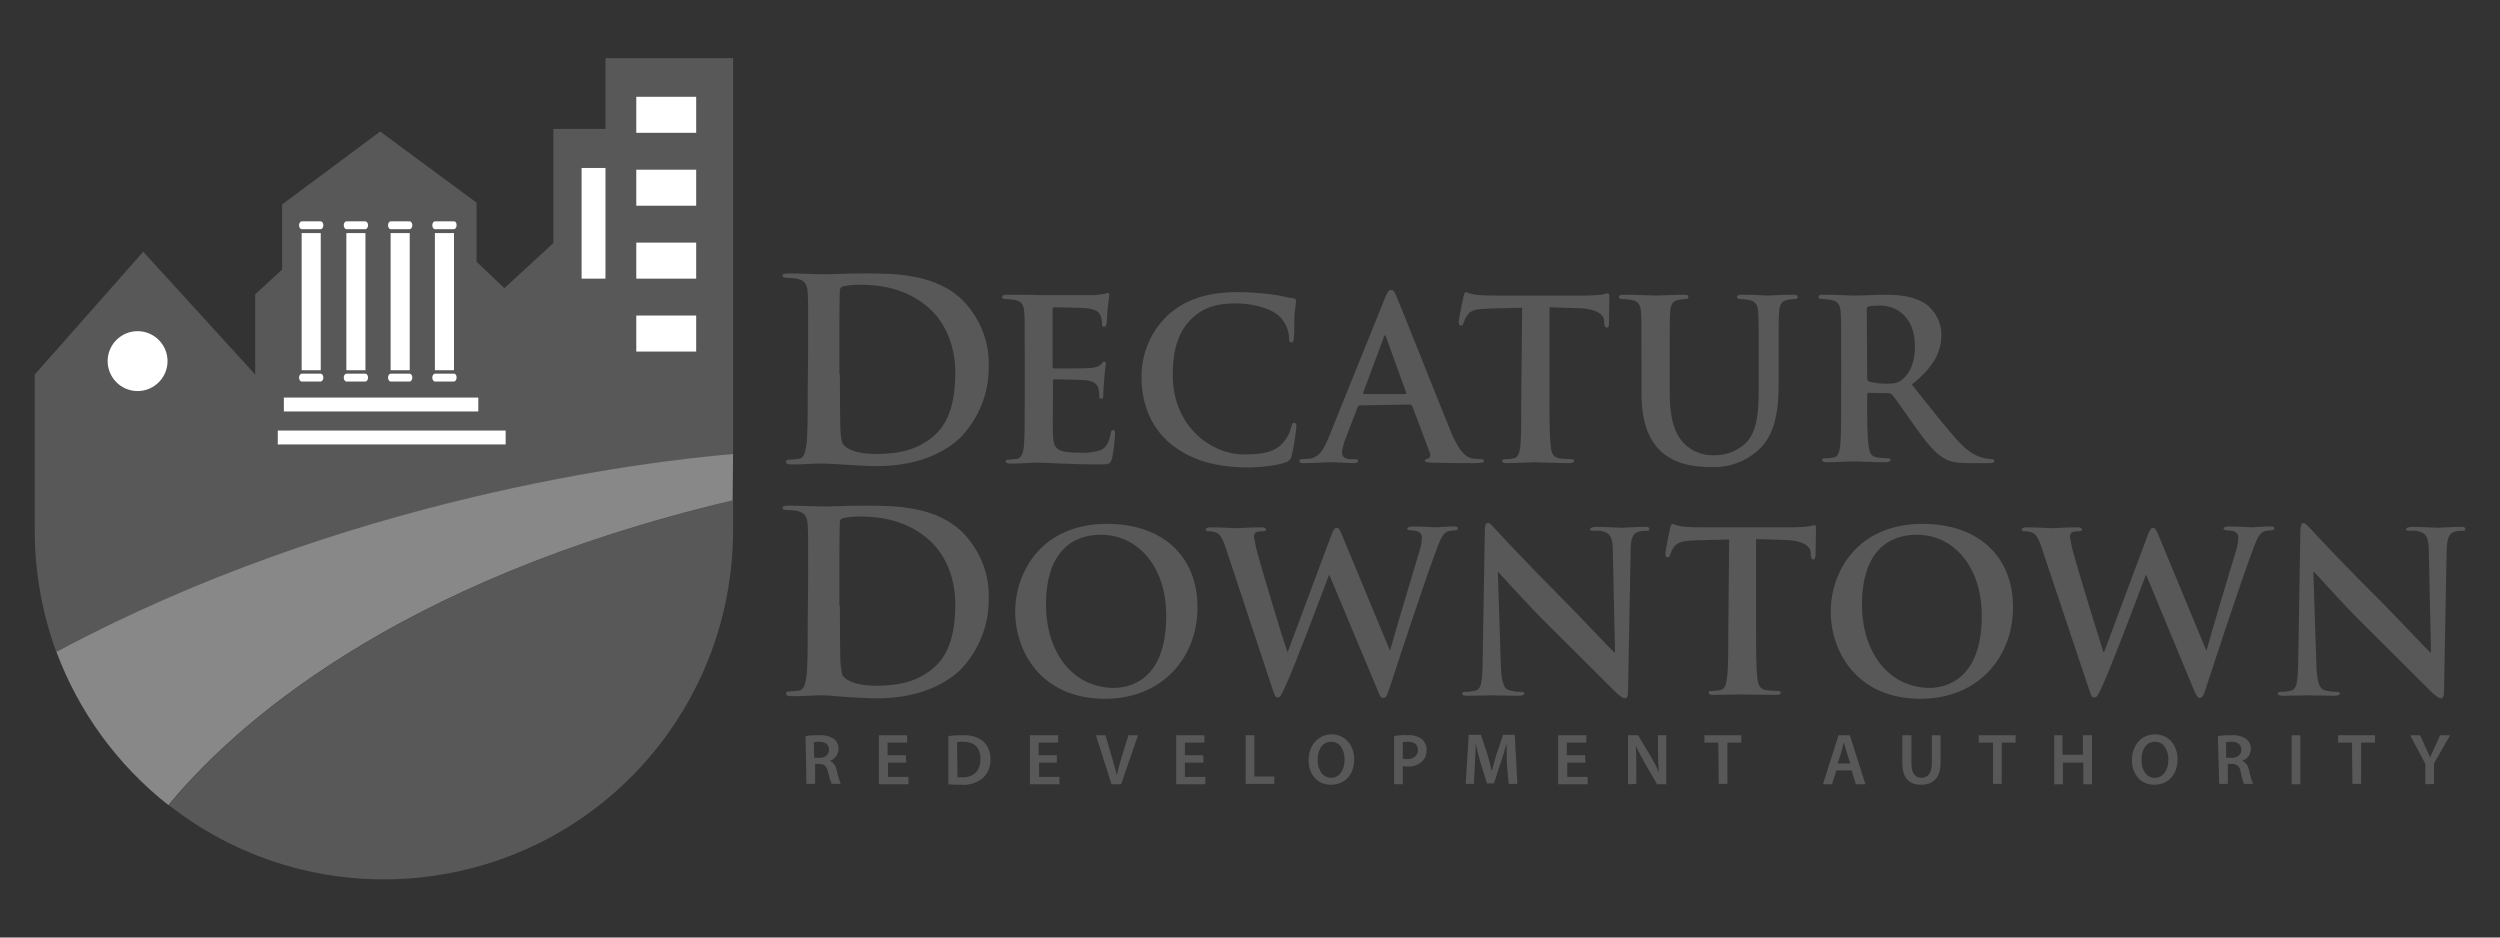 <?xml version="1.0" encoding="utf-8"?>
<!-- Generator: Adobe Illustrator 24.1.0, SVG Export Plug-In . SVG Version: 6.00 Build 0)  -->
<svg version="1.1" id="Layer_1" xmlns="http://www.w3.org/2000/svg" xmlns:xlink="http://www.w3.org/1999/xlink" x="0px" y="0px"
	 viewBox="0 0 576 216" style="enable-background:new 0 0 576 216;" xml:space="preserve">
<rect x="0" y="0" width="576" height="216" fill="#333333" stroke="none"/>
<style type="text/css">
	.st0{fill:#585858;}
	.st1{fill:#888888;}
	.st2{fill:#FFFFFF;}
</style>
<path class="st0" d="M186.2,79.8c0-8.8,0-10.4-0.1-12.3s-0.6-2.9-2.5-3.3c-0.7-0.1-1.5-0.2-2.3-0.2c-0.6,0-1-0.1-1-0.5
	s0.4-0.5,1.3-0.5c3.1,0,6.7,0.2,8.4,0.2c1.8,0,5.5-0.2,8.9-0.2c7.3,0,17,0,23.3,6.6c3.7,4,5.8,9.3,5.6,14.8c0.1,6-2.2,11.8-6.3,16.2
	c-2.7,2.7-8.7,6.8-19.5,6.8c-2.1,0-4.5-0.2-6.7-0.3s-4.2-0.3-5.7-0.3c-0.6,0-1.9,0-3.3,0.1s-2.9,0.1-4,0.1c-0.8,0-1.2-0.2-1.2-0.6
	s0.2-0.5,0.9-0.5c0.7,0,1.4-0.1,2.1-0.2c1.2-0.2,1.4-1.5,1.7-3.2c0.3-2.4,0.3-7,0.3-12.4L186.2,79.8z M193.5,86.2
	c0,6.2,0.1,10.6,0.1,11.7c0,1.4,0.2,3.8,0.6,4.4c0.8,1.1,3,2.3,7.6,2.3c5.9,0,9.9-1.2,13.4-4.2c3.7-3.2,4.9-8.5,4.9-14.5
	c0-7.4-3.1-12.1-5.6-14.5c-5.4-5.1-12-5.8-16.5-5.8c-1.3,0-2.5,0.1-3.8,0.4c-0.5,0.1-0.8,0.7-0.7,1.2c-0.1,2-0.1,7-0.1,11.6V86.2z"
	/>
<path class="st0" d="M236.1,82.9c0-7.8,0-9.3-0.1-10.9s-0.5-2.6-2.2-2.9c-0.7-0.1-1.3-0.2-2-0.2c-0.6,0-0.9-0.1-0.9-0.5
	s0.4-0.5,1.1-0.5c1.4,0,2.9,0,4.2,0s2.5,0.1,3.2,0.1c1.6,0,11.9,0,12.9,0c0.7-0.1,1.5-0.2,2.2-0.3c0.3-0.1,0.5-0.2,0.8-0.2
	c0.2,0,0.3,0.2,0.3,0.5s-0.2,1-0.4,3.3c-0.1,0.5-0.1,2.8-0.3,3.4c-0.1,0.2-0.1,0.6-0.5,0.6s-0.5-0.2-0.5-0.7c0-0.6-0.1-1.3-0.3-1.8
	c-0.4-0.9-0.9-1.5-3.4-1.8c-0.9-0.1-6.3-0.2-7.3-0.2c-0.3,0-0.4,0.2-0.4,0.5v13c0,0.4,0,0.6,0.4,0.6c1.1,0,7,0,8.2-0.1
	s2-0.3,2.5-0.8s0.6-0.7,0.8-0.7s0.4,0.1,0.4,0.4s-0.2,1.1-0.4,3.8c-0.1,1-0.2,3.1-0.2,3.4s0,1-0.4,1s-0.5-0.2-0.5-0.5
	c0-0.6-0.1-1.2-0.2-1.8c-0.2-1-1-1.8-2.9-2c-1-0.1-6.1-0.2-7.3-0.2c-0.3,0-0.3,0.2-0.3,0.5V92c0,1.8-0.1,6.5,0,8
	c0.1,3.5,0.9,4.3,6.2,4.3c1.6,0.1,3.3-0.1,4.8-0.6c1.3-0.6,1.9-1.7,2.3-3.8c0.1-0.6,0.2-0.8,0.6-0.8s0.4,0.4,0.4,0.9
	c-0.1,1.9-0.3,3.8-0.7,5.7c-0.4,1.3-0.8,1.3-2.8,1.3c-3.9,0-6.7-0.1-8.9-0.2s-3.8-0.2-5.3-0.2c-0.6,0-1.7,0-2.9,0.1
	s-2.5,0.1-3.6,0.1c-0.7,0-1-0.2-1-0.5s0.2-0.4,0.8-0.4c0.6,0,1.2-0.1,1.9-0.2c1-0.2,1.3-1.3,1.5-2.8c0.2-2.2,0.2-6.2,0.2-10.9
	L236.1,82.9z"/>
<path class="st0" d="M269.4,102c-5-4.4-6.4-10.2-6.4-15.2c0-5.3,2.1-10.4,6-14.1c3.7-3.4,8.6-5.4,16.2-5.4c2.5,0,5,0.2,7.5,0.5
	c2,0.2,3.6,0.7,5.1,0.9c0.6,0,0.8,0.3,0.8,0.6s-0.1,1-0.3,2.8s0,4.5-0.2,5.6c0,0.8-0.1,1.2-0.6,1.2s-0.5-0.4-0.5-1.1
	c-0.1-1.8-0.8-3.4-2-4.7c-1.7-1.8-5.7-3.2-10.4-3.2c-4.5,0-7.4,1.1-9.7,3.2c-3.8,3.4-4.7,8.3-4.7,13.3c0,12.2,9.3,18.3,16.2,18.3
	c4.6,0,7.4-0.5,9.4-2.9c0.8-1,1.4-2.1,1.7-3.4c0.2-0.8,0.3-1,0.7-1s0.5,0.4,0.5,0.8c-0.2,2.3-0.6,4.6-1.1,6.8
	c-0.1,0.7-0.6,1.3-1.3,1.5c-2.1,0.8-6,1.2-9.2,1.2C280,107.6,274.1,106,269.4,102z"/>
<path class="st0" d="M313.3,93.4c-0.3,0-0.4,0.1-0.5,0.4l-2.8,7.3c-0.4,1-0.7,2.1-0.8,3.1c0,0.9,0.5,1.6,2.1,1.6h0.8
	c0.6,0,0.8,0.1,0.8,0.4s-0.3,0.5-0.9,0.5c-1.6,0-3.9-0.2-5.5-0.2c-0.6,0-3.4,0.2-6.1,0.2c-0.7,0-1-0.1-1-0.5s0.2-0.4,0.6-0.4
	s1.2-0.1,1.6-0.1c2.4-0.3,3.3-2.1,4.4-4.6L319,68.9c0.6-1.5,0.9-2.1,1.5-2.1s0.8,0.5,1.3,1.6c1.2,2.8,9.5,23.8,12.7,31.6
	c2,4.6,3.5,5.3,4.5,5.6c0.7,0.1,1.4,0.2,2.2,0.2c0.4,0,0.7,0,0.7,0.4s-0.5,0.5-2.4,0.5s-5.6,0-9.7-0.1c-0.9-0.1-1.5-0.1-1.5-0.4
	s0.2-0.4,0.7-0.5c0.4-0.2,0.7-0.7,0.5-1.1c0,0,0-0.1,0-0.1l-4.1-10.9c-0.1-0.2-0.3-0.4-0.5-0.4L313.3,93.4z M323.8,90.8
	c0.2,0,0.3-0.2,0.2-0.3l-4.6-12.7c-0.1-0.2-0.1-0.5-0.3-0.5s-0.3,0.2-0.3,0.5l-4.7,12.6c-0.1,0.2,0,0.4,0.2,0.4H323.8z"/>
<path class="st0" d="M350.7,70.9l-7.6,0.2c-3,0.1-4.2,0.3-5,1.5c-0.4,0.5-0.7,1.2-0.9,1.8c-0.1,0.4-0.2,0.6-0.6,0.6
	s-0.5-0.3-0.5-0.8c0-0.8,1-5.5,1.1-5.9c0.2-0.7,0.3-1,0.6-1c0.7,0.3,1.5,0.5,2.2,0.6c1.5,0.2,3.5,0.2,5.1,0.2h20.4
	c1.2,0,2.4-0.1,3.5-0.2c0.8-0.2,1.2-0.3,1.4-0.3c0.4,0,0.4,0.3,0.4,1.1c0,1.1-0.1,4.6-0.1,6c0,0.5-0.2,0.8-0.5,0.8s-0.5-0.3-0.6-1
	l0-0.6c-0.1-1.3-1.5-2.8-6.1-2.9l-6.5-0.2v21c0,4.7,0,8.8,0.3,11c0.1,1.4,0.5,2.6,2,2.8c0.9,0.1,1.7,0.2,2.6,0.2
	c0.6,0,0.8,0.2,0.8,0.4s-0.4,0.5-1,0.5c-3.4,0-6.6-0.2-8.1-0.2c-1.2,0-4.4,0.2-6.5,0.2c-0.7,0-1-0.2-1-0.5s0.2-0.4,0.8-0.4
	c0.6,0,1.2-0.1,1.9-0.2c1-0.2,1.3-1.3,1.5-2.8c0.2-2.2,0.2-6.2,0.2-10.9L350.7,70.9z"/>
<path class="st0" d="M378.2,82.9c0-7.8,0-9.3-0.1-10.9s-0.5-2.6-2.2-2.9c-0.7-0.1-1.3-0.2-2-0.2c-0.6,0-0.9-0.1-0.9-0.5
	s0.4-0.5,1.1-0.5c2.7,0,6,0.2,7.5,0.2c1.2,0,4.5-0.2,6.3-0.2c0.8,0,1.1,0.1,1.1,0.5s-0.3,0.5-0.8,0.5c-0.5,0-1,0.1-1.5,0.2
	c-1.4,0.3-1.8,1.1-1.9,2.9c-0.1,1.6-0.1,3.1-0.1,10.9v7.2c0,7.4,1.5,10.6,4,12.7c1.8,1.5,4.1,2.2,6.4,2.1c2.6,0,5.2-1,7.1-2.8
	c2.8-2.8,3-7.5,3-12.8v-6.4c0-7.8,0-9.3-0.1-10.9s-0.5-2.6-2.2-2.9c-0.6-0.1-1.2-0.2-1.8-0.2c-0.6,0-0.9-0.1-0.9-0.5
	s0.4-0.5,1.1-0.5c2.6,0,5.9,0.2,5.9,0.2c0.6,0,3.9-0.2,5.9-0.2c0.7,0,1.1,0.1,1.1,0.5s-0.3,0.5-0.9,0.5c-0.5,0-1,0.1-1.5,0.2
	c-1.4,0.3-1.8,1.1-1.9,2.9c-0.1,1.6-0.1,3.1-0.1,10.9v5.5c0,5.7-0.6,11.8-4.9,15.5c-3,2.6-6.8,3.9-10.7,3.7c-2.7,0-7.7-0.2-11.4-3.5
	c-2.6-2.4-4.6-6.2-4.6-13.6L378.2,82.9z"/>
<path class="st0" d="M424.2,82.9c0-7.8,0-9.3-0.1-10.9s-0.5-2.6-2.2-2.9c-0.7-0.1-1.3-0.2-2-0.2c-0.6,0-0.9-0.1-0.9-0.5
	s0.4-0.5,1.1-0.5c2.7,0,6,0.2,7,0.2c1.8,0,5.7-0.2,7.2-0.2c3.2,0,6.7,0.3,9.5,2.2c2.2,1.7,3.5,4.3,3.5,7c0,3.8-1.6,7.3-6.8,11.5
	c4.6,5.8,8.1,10.3,11.1,13.5c2.9,3,5,3.3,5.8,3.5c0.5,0.1,1,0.1,1.5,0.2c0.4,0,0.6,0.2,0.6,0.4c0,0.4-0.4,0.5-1,0.5h-4.9
	c-2.9,0-4.2-0.3-5.5-1c-2.2-1.2-4.2-3.6-7-7.6c-2-2.8-4.4-6.3-5.1-7.1c-0.2-0.3-0.6-0.4-0.9-0.4l-4.5-0.1c-0.3,0-0.4,0.1-0.4,0.4
	v0.7c0,4.8,0,8.8,0.3,11c0.2,1.5,0.5,2.6,2,2.8c0.8,0.1,1.7,0.2,2.5,0.2c0.4,0,0.6,0.2,0.6,0.4s-0.4,0.5-1,0.5c-3,0-6.8-0.2-7.5-0.2
	c-1,0-4.2,0.2-6.3,0.2c-0.7,0-1-0.2-1-0.5s0.2-0.4,0.8-0.4c0.6,0,1.2-0.1,1.9-0.2c1-0.2,1.3-1.3,1.5-2.8c0.2-2.2,0.2-6.2,0.2-10.9
	L424.2,82.9z M430.2,87c0,0.6,0.1,0.8,0.5,0.9c1.3,0.4,2.6,0.5,3.9,0.5c2.1,0,2.7-0.2,3.6-0.9c1.5-1.1,3-3.5,3-7.7
	c0-7.3-4.8-9.4-7.9-9.4c-0.9,0-1.8,0-2.7,0.2c-0.4,0.1-0.5,0.3-0.5,0.7L430.2,87z"/>
<path class="st0" d="M186.2,133.3c0-8.8,0-10.4-0.1-12.3s-0.6-2.9-2.5-3.3c-0.8-0.1-1.5-0.2-2.3-0.2c-0.6,0-1-0.1-1-0.5
	s0.4-0.5,1.3-0.5c3.1,0,6.7,0.2,8.4,0.2c1.8,0,5.5-0.2,8.9-0.2c7.3,0,17,0,23.3,6.6c3.7,4,5.8,9.3,5.6,14.8c0.1,6-2.2,11.8-6.3,16.2
	c-2.7,2.7-8.7,6.8-19.5,6.8c-2.1,0-4.5-0.2-6.7-0.3s-4.2-0.4-5.7-0.4c-0.6,0-1.9,0-3.3,0.1s-2.9,0.1-4,0.1c-0.8,0-1.2-0.2-1.2-0.6
	s0.2-0.5,0.9-0.5c0.7,0,1.4-0.1,2.1-0.2c1.2-0.2,1.4-1.5,1.7-3.2c0.3-2.4,0.3-7,0.3-12.4L186.2,133.3z M193.5,139.6
	c0,6.1,0.1,10.6,0.1,11.7c0,1.4,0.2,3.8,0.6,4.4c0.8,1.1,3,2.3,7.6,2.3c5.9,0,9.9-1.2,13.4-4.2c3.7-3.2,4.9-8.5,4.9-14.5
	c0-7.4-3.1-12.1-5.6-14.5c-5.4-5.1-12-5.8-16.5-5.8c-1.3,0-2.5,0.1-3.8,0.4c-0.5,0.1-0.8,0.6-0.7,1.2c-0.1,2-0.1,7-0.1,11.6V139.6z"
	/>
<path class="st0" d="M233.9,140.9c0-8.8,5.8-20.2,21.2-20.2c12.8,0,20.8,7.5,20.8,19.2s-8.2,21.1-21.3,21.1
	C239.8,161,233.9,150,233.9,140.9z M268.7,141.9c0-11.5-6.6-18.7-15.1-18.7c-5.9,0-12.6,3.3-12.6,16.1c0,10.7,5.9,19.2,15.8,19.2
	C260.4,158.4,268.7,156.7,268.7,141.9L268.7,141.9z"/>
<path class="st0" d="M282.5,126.5c-0.6-1.9-1.2-3.1-1.9-3.6c-0.6-0.3-1.3-0.5-2-0.5c-0.5,0-0.8-0.1-0.8-0.4s0.4-0.5,1.1-0.5
	c2.7,0,5.5,0.2,6,0.2s2.7-0.2,5.7-0.2c0.7,0,1.1,0.2,1.1,0.5s-0.4,0.4-0.9,0.4c-0.4,0-0.9,0-1.3,0.2c-0.5,0.2-0.6,0.6-0.6,1.1
	c0.3,1.6,0.6,3.2,1.1,4.7c0.9,3.4,5.6,19,6.6,21.8h0.1l10-26.8c0.5-1.4,0.9-1.8,1.3-1.8c0.6,0,0.8,0.8,1.5,2.4l10.7,25.8h0.1
	c0.9-3.4,5-17,6.8-23c0.3-1,0.5-2,0.5-3c0-0.8-0.5-1.6-2.5-1.6c-0.5,0-0.9-0.2-0.9-0.4s0.4-0.5,1.2-0.5c2.7,0,4.9,0.2,5.3,0.2
	s2.6-0.2,4.3-0.2c0.6,0,0.9,0.1,0.9,0.4s-0.3,0.5-0.7,0.5c-0.6,0-1.2,0.1-1.8,0.3c-1.2,0.5-1.8,2.5-2.9,5.4
	c-2.4,6.5-7.8,22.8-10.3,30.5c-0.6,1.8-0.8,2.4-1.5,2.4s-0.8-0.6-1.6-2.5l-10.8-25.8h-0.1c-1,2.6-7.8,20.8-10,25.5
	c-1,2.1-1.2,2.7-1.8,2.7s-0.7-0.6-1.2-1.9L282.5,126.5z"/>
<path class="st0" d="M345.8,153.3c0.1,4,0.8,5.4,1.8,5.7c0.9,0.3,1.8,0.4,2.7,0.4c0.6,0,0.9,0.1,0.9,0.4s-0.5,0.5-1.2,0.5
	c-3.3,0-5.4-0.1-6.4-0.1c-0.5,0-2.9,0.1-5.6,0.1c-0.7,0-1.1-0.1-1.1-0.5c0-0.3,0.3-0.4,0.8-0.4c0.8,0,1.6-0.1,2.3-0.3
	c1.3-0.4,1.5-1.9,1.6-6.4l0.5-30.4c0-1,0.1-1.8,0.7-1.8s1,0.7,1.9,1.6c0.6,0.7,8.4,9,15.9,16.5c3.5,3.5,10.4,10.9,11.3,11.7h0.2
	l-0.5-23.1c0-3.1-0.5-4.1-1.8-4.6c-0.9-0.3-1.8-0.4-2.7-0.3c-0.6,0-0.8-0.2-0.8-0.4s0.6-0.5,1.3-0.5c2.7,0,5.1,0.2,6.2,0.2
	c0.6,0,2.5-0.2,5-0.2c0.7,0,1.2,0,1.2,0.5s-0.3,0.4-0.9,0.4c-0.5,0-1,0-1.5,0.2c-1.4,0.4-1.9,1.5-1.9,4.4l-0.6,32.4
	c0,1.1-0.2,1.6-0.7,1.6s-1.2-0.6-1.8-1.1c-3.2-3.1-9.8-9.8-15.2-15.1c-5.6-5.5-11.3-12-12.2-12.9h-0.1L345.8,153.3z"/>
<path class="st0" d="M398.4,124.3l-7.7,0.2c-3,0.1-4.2,0.4-5,1.5c-0.4,0.5-0.7,1.2-0.9,1.8c-0.1,0.4-0.2,0.6-0.6,0.6
	s-0.5-0.3-0.5-0.8c0-0.8,1-5.5,1.1-5.9c0.1-0.7,0.3-1,0.6-1c0.7,0.3,1.5,0.5,2.2,0.6c1.5,0.2,3.5,0.2,5.1,0.2h20.4
	c1.2,0,2.4-0.1,3.5-0.2c0.5-0.1,0.9-0.2,1.4-0.3c0.4,0,0.4,0.3,0.4,1.1c0,1.1-0.1,4.6-0.1,6c-0.1,0.5-0.2,0.8-0.5,0.8
	s-0.5-0.2-0.6-1l0-0.6c-0.1-1.3-1.5-2.8-6.1-2.9l-6.5-0.2v21c0,4.7,0,8.8,0.3,11c0.1,1.4,0.5,2.6,2,2.8c0.9,0.1,1.7,0.2,2.6,0.2
	c0.6,0,0.8,0.1,0.8,0.4s-0.4,0.5-1,0.5c-3.4,0-6.6-0.1-8.1-0.1c-1.2,0-4.4,0.1-6.5,0.1c-0.7,0-1-0.1-1-0.5s0.2-0.4,0.8-0.4
	c0.6,0,1.2-0.1,1.9-0.2c1-0.2,1.3-1.3,1.5-2.8c0.3-2.2,0.3-6.2,0.3-10.9L398.4,124.3z"/>
<path class="st0" d="M421.8,140.9c0-8.8,5.8-20.2,21.2-20.2c12.8,0,20.8,7.5,20.8,19.2s-8.2,21.1-21.3,21.1
	C427.7,161,421.8,150,421.8,140.9z M456.6,141.9c0-11.5-6.6-18.7-15-18.7c-5.9,0-12.6,3.3-12.6,16.1c0,10.7,5.9,19.2,15.8,19.2
	C448.2,158.4,456.6,156.7,456.6,141.9L456.6,141.9z"/>
<path class="st0" d="M470.5,126.5c-0.6-1.9-1.2-3.1-1.9-3.6c-0.6-0.3-1.3-0.5-2-0.5c-0.5,0-0.8-0.1-0.8-0.4s0.4-0.5,1.1-0.5
	c2.7,0,5.5,0.2,6,0.2s2.7-0.2,5.7-0.2c0.7,0,1.1,0.2,1.1,0.5s-0.4,0.4-0.9,0.4c-0.4,0-0.9,0-1.3,0.2c-0.5,0.2-0.6,0.6-0.6,1.1
	c0.3,1.6,0.6,3.2,1.1,4.7c0.9,3.4,5.7,19,6.6,21.8h0.2l10-26.8c0.5-1.4,0.9-1.8,1.3-1.8c0.6,0,0.8,0.8,1.5,2.4l10.7,25.8h0.1
	c0.9-3.4,5-17,6.8-23c0.3-1,0.5-2,0.5-3c0-0.8-0.5-1.6-2.5-1.6c-0.5,0-0.9-0.2-0.9-0.4s0.4-0.5,1.2-0.5c2.7,0,4.9,0.2,5.3,0.2
	s2.6-0.2,4.3-0.2c0.6,0,0.9,0.1,0.9,0.4s-0.3,0.5-0.7,0.5c-0.6,0-1.2,0.1-1.8,0.3c-1.2,0.5-1.8,2.5-2.9,5.4
	c-2.4,6.5-7.8,22.8-10.3,30.5c-0.6,1.8-0.8,2.4-1.5,2.4c-0.5,0-0.8-0.6-1.6-2.5l-10.7-25.8h-0.1c-1,2.6-7.8,20.8-10,25.5
	c-1,2.1-1.2,2.7-1.9,2.7s-0.7-0.6-1.2-1.9L470.5,126.5z"/>
<path class="st0" d="M533.7,153.3c0.1,4,0.8,5.4,1.8,5.7c0.9,0.3,1.8,0.4,2.7,0.4c0.6,0,0.9,0.1,0.9,0.4s-0.5,0.5-1.2,0.5
	c-3.3,0-5.4-0.1-6.4-0.1c-0.5,0-2.9,0.1-5.5,0.1c-0.7,0-1.2-0.1-1.2-0.5c0-0.3,0.3-0.4,0.8-0.4c0.8,0,1.6-0.1,2.3-0.3
	c1.3-0.4,1.5-1.9,1.6-6.4l0.5-30.4c0-1,0.2-1.8,0.7-1.8s1,0.7,1.9,1.6c0.6,0.7,8.4,9,16,16.5c3.5,3.5,10.4,10.9,11.3,11.7h0.2
	l-0.5-23.1c0-3.1-0.5-4.1-1.8-4.6c-0.9-0.3-1.8-0.4-2.7-0.3c-0.6,0-0.8-0.2-0.8-0.4s0.6-0.5,1.3-0.5c2.7,0,5.1,0.2,6.2,0.2
	c0.6,0,2.5-0.2,5-0.2c0.7,0,1.2,0,1.2,0.5s-0.3,0.4-0.9,0.4c-0.5,0-1,0-1.5,0.2c-1.4,0.4-1.8,1.5-1.9,4.4l-0.6,32.4
	c0,1.1-0.2,1.6-0.7,1.6s-1.2-0.6-1.8-1.1c-3.2-3.1-9.8-9.8-15.2-15.1c-5.6-5.5-11.3-12-12.2-12.9H533L533.7,153.3z"/>
<path class="st0" d="M185.6,169.6c1-0.2,2.1-0.2,3.1-0.2c1.2-0.1,2.5,0.2,3.5,0.9c0.7,0.6,1,1.4,1,2.2c0,1.3-0.8,2.4-2,2.8l0,0
	c0.9,0.4,1.4,1.2,1.6,2.2c0.2,1.1,0.5,2.1,0.9,3.1h-2.1c-0.3-0.9-0.6-1.7-0.8-2.6c-0.3-1.5-0.8-1.9-2-2h-1v4.6h-2L185.6,169.6z
	 M187.6,174.6h1.2c1.4,0,2.2-0.7,2.2-1.9s-0.9-1.8-2.2-1.8c-0.4,0-0.8,0-1.3,0.1L187.6,174.6z"/>
<path class="st0" d="M208.8,175.7h-4.2v3.3h4.7v1.7h-6.8v-11.3h6.5v1.7h-4.5v2.9h4.2L208.8,175.7z"/>
<path class="st0" d="M218.6,169.6c1.1-0.2,2.2-0.2,3.2-0.2c1.6-0.1,3.3,0.3,4.6,1.3c1.2,1,1.8,2.6,1.8,4.1c0.1,1.7-0.5,3.3-1.8,4.5
	c-1.4,1.1-3.2,1.7-5.1,1.5c-0.9,0-1.8,0-2.8-0.1V169.6z M220.6,179.1c0.4,0,0.8,0,1.1,0c2.7,0,4.2-1.5,4.2-4.3c0-2.5-1.4-3.9-4-3.9
	c-0.5,0-0.9,0-1.4,0.1L220.6,179.1z"/>
<path class="st0" d="M243.6,175.7h-4.2v3.3h4.7v1.7h-6.8v-11.3h6.5v1.7h-4.5v2.9h4.2V175.7z"/>
<path class="st0" d="M256.1,180.7l-3.6-11.3h2.2l1.5,5.1c0.4,1.4,0.8,2.7,1.1,4.1l0,0c0.3-1.3,0.7-2.7,1.1-4.1l1.6-5.1h2.2
	l-3.9,11.3H256.1z"/>
<path class="st0" d="M277.3,175.7H273v3.3h4.7v1.7H271v-11.3h6.5v1.7H273v2.9h4.2L277.3,175.7z"/>
<path class="st0" d="M287,169.4h2v9.5h4.6v1.7H287L287,169.4z"/>
<path class="st0" d="M312,174.9c0,3.8-2.3,5.9-5.4,5.9s-5.1-2.4-5.1-5.7s2.2-5.9,5.3-5.9S312,171.7,312,174.9z M303.6,175.1
	c0,2.3,1.1,4.1,3.1,4.1s3.1-1.9,3.1-4.2c0-2.1-1-4.1-3.1-4.1S303.6,172.8,303.6,175.1z"/>
<path class="st0" d="M321.2,169.6c1-0.2,2.1-0.3,3.1-0.2c1.2-0.1,2.3,0.2,3.3,0.9c0.7,0.6,1.1,1.5,1.1,2.5c0,1-0.3,1.9-1,2.6
	c-1,0.9-2.2,1.3-3.5,1.2c-0.3,0-0.7,0-1-0.1v4.2h-2L321.2,169.6z M323.2,174.8c0.3,0.1,0.7,0.1,1,0.1c1.5,0,2.5-0.8,2.5-2.1
	s-0.9-1.9-2.3-1.9c-0.4,0-0.8,0-1.2,0.1L323.2,174.8z"/>
<path class="st0" d="M347.2,176.1c0-1.5-0.1-3.2-0.1-4.8h0c-0.4,1.4-0.8,2.9-1.3,4.3l-1.6,4.9h-1.6l-1.5-4.8c-0.4-1.4-0.8-3-1.1-4.4
	l0,0c0,1.5-0.1,3.3-0.2,4.8l-0.2,4.5h-1.9l0.7-11.3h2.8l1.5,4.5c0.4,1.3,0.7,2.6,1,3.9h0c0.3-1.2,0.7-2.6,1.1-3.9l1.5-4.5h2.7
	l0.6,11.3h-2L347.2,176.1z"/>
<path class="st0" d="M365.3,175.7h-4.2v3.3h4.7v1.7H359v-11.3h6.5v1.7H361v2.9h4.2L365.3,175.7z"/>
<path class="st0" d="M375.1,180.7v-11.3h2.3l2.9,4.8c0.7,1.2,1.4,2.5,1.9,3.8l0,0c-0.1-1.5-0.2-3-0.2-4.7v-3.9h1.9v11.3h-2.1l-2.9-5
	c-0.7-1.3-1.4-2.5-2-3.9h0c0.1,1.5,0.1,2.9,0.1,4.8v4L375.1,180.7z"/>
<path class="st0" d="M395.9,171.1h-3.2v-1.7h8.5v1.7H398v9.5h-2L395.9,171.1z"/>
<path class="st0" d="M423.1,177.5l-1,3.2H420l3.6-11.3h2.6l3.6,11.3h-2.2l-1-3.2H423.1z M426.3,175.9l-0.9-2.8
	c-0.2-0.7-0.4-1.4-0.6-2.1l0,0c-0.2,0.6-0.3,1.4-0.5,2.1l-0.9,2.8H426.3z"/>
<path class="st0" d="M440.4,169.4v6.6c0,2.2,0.9,3.2,2.3,3.2s2.4-1,2.4-3.2v-6.6h2v6.4c0,3.5-1.8,5-4.5,5s-4.3-1.5-4.3-5v-6.4H440.4
	z"/>
<path class="st0" d="M459.1,171.1h-3.2v-1.7h8.5v1.7h-3.2v9.5h-2V171.1z"/>
<path class="st0" d="M475.2,169.4v4.5h4.7v-4.5h2.1v11.3h-2v-5h-4.7v5h-2v-11.3H475.2z"/>
<path class="st0" d="M501.7,174.9c0,3.8-2.3,5.9-5.4,5.9s-5.1-2.4-5.1-5.7s2.1-5.9,5.3-5.9S501.7,171.7,501.7,174.9z M493.4,175.1
	c0,2.3,1.1,4.1,3.1,4.1s3.1-1.9,3.1-4.2c0-2.1-1-4.1-3.1-4.1S493.4,172.8,493.4,175.1L493.4,175.1z"/>
<path class="st0" d="M511,169.6c1-0.2,2-0.2,3.1-0.2c1.2-0.1,2.5,0.2,3.5,0.9c0.7,0.6,1,1.4,1,2.2c0,1.3-0.8,2.4-2,2.8l0,0
	c0.9,0.4,1.4,1.2,1.6,2.2c0.2,1.1,0.5,2.1,0.9,3.1h-2.1c-0.3-0.9-0.6-1.7-0.7-2.6c-0.3-1.5-0.8-1.9-2-2h-1v4.6h-2L511,169.6z
	 M513,174.6h1.2c1.4,0,2.2-0.7,2.2-1.9s-0.9-1.8-2.2-1.8c-0.4,0-0.9,0-1.3,0.1V174.6z"/>
<path class="st0" d="M530,169.4v11.3h-2v-11.3H530z"/>
<path class="st0" d="M541.9,171.1h-3.2v-1.7h8.5v1.7H544v9.5h-2L541.9,171.1z"/>
<path class="st0" d="M558.8,180.7V176l-3.5-6.6h2.3l1.3,2.9c0.4,0.8,0.7,1.5,1,2.2l0,0c0.3-0.7,0.6-1.4,1-2.2l1.3-2.9h2.3l-3.7,6.5
	v4.7L558.8,180.7z"/>
<path class="st0" d="M139.5,13.4v16.3h-12V56l-11.3,10.4l-6.4-6.1V46.7L87.6,30.3L65,47.1v15l-6.2,5.7v18.5L33,58L8,86.3v35.9
	c0,9.6,1.7,19.1,5,28.1c66.2-35.5,135.5-43.9,155.9-45.6V13.4H139.5z"/>
<path class="st0" d="M38.9,185.5c35,27.4,85.5,21.2,112.9-13.7c11.1-14.2,17.1-31.6,17.1-49.6v-6.9
	C90.4,133.8,53.5,167.8,38.9,185.5z"/>
<path class="st1" d="M168.9,104.6c-20.3,1.7-89.7,10.1-155.9,45.6c5.2,13.9,14.1,26.1,25.8,35.3c14.6-17.7,51.5-51.7,130-70.2
	L168.9,104.6z"/>
<rect x="69.5" y="53.7" class="st2" width="4.4" height="31.6"/>
<path class="st2" d="M74.5,51.9c0,0.5-0.3,0.9-0.6,0.9h-4.4c-0.3,0-0.6-0.4-0.6-0.9l0,0c0-0.5,0.3-0.9,0.6-0.9h4.4
	C74.2,51,74.5,51.4,74.5,51.9z"/>
<path class="st2" d="M74.5,87c0,0.5-0.3,0.9-0.6,0.9h-4.4c-0.3,0-0.6-0.4-0.6-0.9l0,0c0-0.5,0.3-0.9,0.6-0.9h4.4
	C74.2,86.1,74.5,86.5,74.5,87z"/>
<rect x="100.2" y="53.7" class="st2" width="4.4" height="31.6"/>
<path class="st2" d="M105.2,51.9c0,0.5-0.3,0.9-0.6,0.9h-4.4c-0.3,0-0.6-0.4-0.6-0.9l0,0c0-0.5,0.3-0.9,0.6-0.9h4.4
	C105,51,105.2,51.4,105.2,51.9z"/>
<path class="st2" d="M105.2,87c0,0.5-0.3,0.9-0.6,0.9h-4.4c-0.3,0-0.6-0.4-0.6-0.9l0,0c0-0.5,0.3-0.9,0.6-0.9h4.4
	C105,86.1,105.2,86.5,105.2,87z"/>
<rect x="90" y="53.7" class="st2" width="4.4" height="31.6"/>
<path class="st2" d="M95,51.9c0,0.5-0.3,0.9-0.6,0.9H90c-0.3,0-0.6-0.4-0.6-0.9l0,0c0-0.5,0.3-0.9,0.6-0.9h4.4
	C94.7,51,95,51.4,95,51.9L95,51.9z"/>
<path class="st2" d="M95,87c0,0.5-0.3,0.9-0.6,0.9H90c-0.3,0-0.6-0.4-0.6-0.9l0,0c0-0.5,0.3-0.9,0.6-0.9h4.4
	C94.7,86.1,95,86.5,95,87L95,87z"/>
<rect x="79.8" y="53.7" class="st2" width="4.4" height="31.6"/>
<path class="st2" d="M84.8,51.9c0,0.5-0.3,0.9-0.6,0.9h-4.4c-0.3,0-0.6-0.4-0.6-0.9l0,0c0-0.5,0.3-0.9,0.6-0.9h4.4
	C84.5,51,84.8,51.4,84.8,51.9z"/>
<path class="st2" d="M84.8,87c0,0.5-0.3,0.9-0.6,0.9h-4.4c-0.3,0-0.6-0.4-0.6-0.9l0,0c0-0.5,0.3-0.9,0.6-0.9h4.4
	C84.5,86.1,84.8,86.5,84.8,87z"/>
<path class="st2" d="M38.6,83.2c0,3.8-3.1,6.9-6.9,6.9c-3.8,0-6.9-3.1-6.9-6.9c0-3.8,3.1-6.9,6.9-6.9h0
	C35.5,76.3,38.6,79.4,38.6,83.2z"/>
<rect x="146.6" y="22.3" class="st2" width="13.8" height="8.3"/>
<rect x="146.6" y="39.1" class="st2" width="13.8" height="8.3"/>
<rect x="146.6" y="55.9" class="st2" width="13.8" height="8.3"/>
<rect x="146.6" y="72.7" class="st2" width="13.8" height="8.3"/>
<rect x="134" y="38.7" class="st2" width="5.5" height="25.5"/>
<rect x="65.4" y="91.6" class="st2" width="44.8" height="3.2"/>
<rect x="64" y="99.2" class="st2" width="52.5" height="3.2"/>
</svg>
